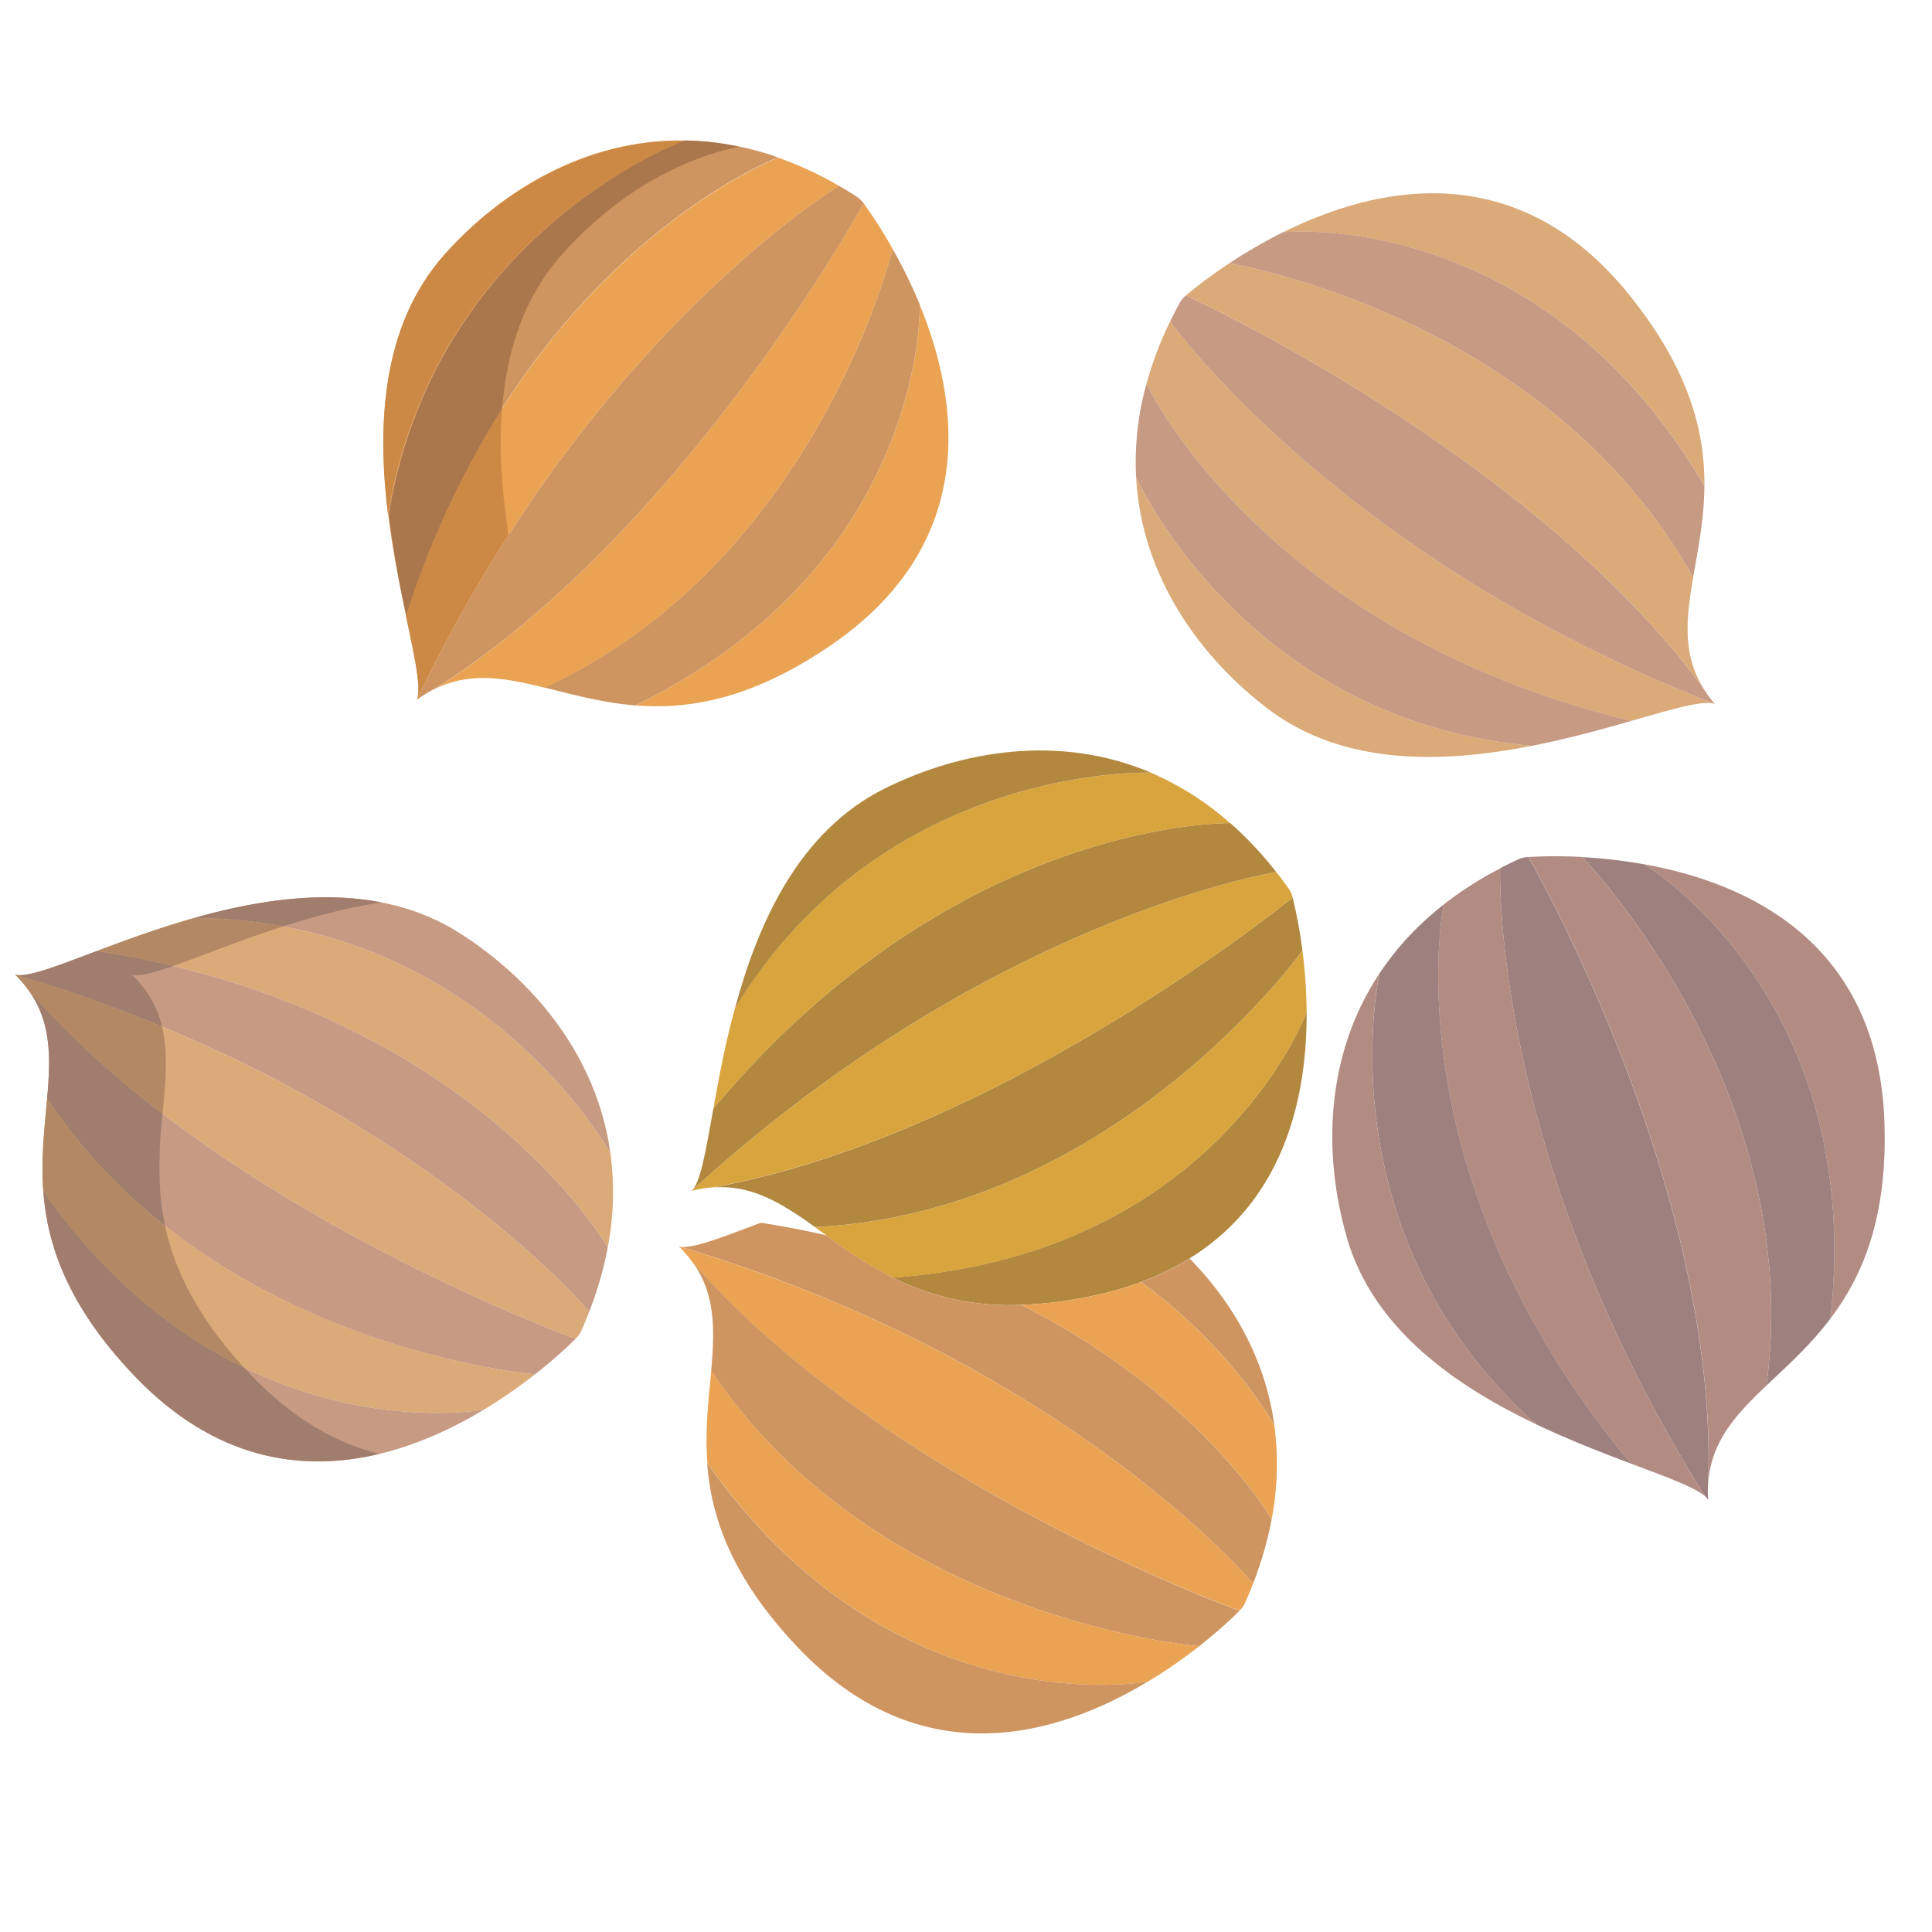 <svg xmlns="http://www.w3.org/2000/svg" viewBox="0 0 496 496"><path d="M495.93,303.54c.84,24.53-5.6,39.52-13.87,50.45,9.18-82.84-47.82-116.65-47.82-116.65,26.34,4.72,60.11,19.85,61.69,66.2Z" transform="translate(-12.14 -15.46)" fill="#b28c83"/><path d="M434.24,237.34s57,33.81,47.82,116.65c-5.21,6.89-11.14,12.16-16.44,17.2,10.29-76.4-47.25-135.68-47.25-135.68h0a132.27,132.27,0,0,1,15.87,1.84Z" transform="translate(-12.14 -15.46)" fill="#9e817e"/><path d="M418.37,235.51s57.54,59.28,47.25,135.68c-7.77,7.39-14.18,14.26-14.91,24.94h0c2.61-76.54-46.17-160.65-46.17-160.65a123.24,123.24,0,0,1,13.86,0Z" transform="translate(-12.14 -15.46)" fill="#b28c83"/><path d="M452.41,196.21c-2.84-1.12-10.74,1.26-21.48,4.33C336.16,177.57,306.47,114,306.47,114a92.36,92.36,0,0,1,6.1-16.08S355.51,158.53,452.41,196.21Z" transform="translate(-12.14 -15.46)" fill="#daaa79"/><path d="M404.51,235.48s48.78,84.11,46.17,160.65h0a29.51,29.51,0,0,0,0,4.41,4.05,4.05,0,0,0-.85-1c-55.2-87.94-52.56-161.18-52.56-161.18q2.28-1.18,4.7-2.3A7.25,7.25,0,0,1,404.51,235.48Z" transform="translate(-12.14 -15.46)" fill="#9e817e"/><path d="M430.66,91.46c15.34,19.18,19.15,35,19.06,48.73h0C407.85,68.84,342.6,75,341.57,75.08,365.53,63.18,401.66,55.22,430.66,91.46Z" transform="translate(-12.14 -15.46)" fill="#daaa79"/><path d="M449.71,140.19h0c-.06,8.62-1.66,16.39-2.9,23.58-37.47-67.41-119.09-80.7-119.09-80.7a131,131,0,0,1,13.83-8h0c1-.1,66.28-6.24,108.14,65.11Z" transform="translate(-12.14 -15.46)" fill="#c79a83"/><path d="M449.15,191.68a31,31,0,0,0,3.26,4.53c-96.9-37.68-139.84-98.27-139.84-98.27.74-1.54,1.54-3.08,2.39-4.64a7.2,7.2,0,0,1,1.64-2s87.72,39.94,132.55,100.38Z" transform="translate(-12.14 -15.46)" fill="#c79a83"/><path d="M446.82,163.77h0c-1.75,10.17-2.77,19.19,2.33,27.9C404.32,131.24,316.6,91.3,316.6,91.3a122.45,122.45,0,0,1,11.13-8.23s81.62,13.29,119.09,80.7Z" transform="translate(-12.14 -15.46)" fill="#daaa79"/><path d="M449.86,399.59c-2.67-2.34-9.79-4.91-19-8.37-62.3-74.87-48.09-143.54-48.09-143.54a91.78,91.78,0,0,1,14.51-9.27S394.66,311.65,449.86,399.59Z" transform="translate(-12.14 -15.46)" fill="#b28c83"/><path d="M430.88,391.22c-7.2-2.71-15.69-6-24.32-10.07h0C351.92,332.49,366,266.81,366.29,265.37v0a74.86,74.86,0,0,1,16.49-17.67S368.58,316.35,430.88,391.22Z" transform="translate(-12.14 -15.46)" fill="#9e817e"/><path d="M406.56,381.14h0c-20.52-9.77-41.84-24.36-48.64-47.93-6.09-21.12-5.72-46.6,8.37-67.85-.31,1.44-14.37,67.12,40.27,115.77Z" transform="translate(-12.14 -15.46)" fill="#b28c83"/><path d="M430.93,200.54c-7.4,2.12-16.16,4.56-25.54,6.4C331.63,200.38,303.81,138,303.81,138a74.78,74.78,0,0,1,2.66-24s29.69,63.55,124.46,86.52Z" transform="translate(-12.14 -15.46)" fill="#c79a83"/><path d="M405.39,206.94c-22.31,4.39-48.14,5.38-67.69-9.47-17.53-13.32-32.49-34-33.89-59.45C303.81,138,331.63,200.38,405.39,206.94Z" transform="translate(-12.14 -15.46)" fill="#daaa79"/><path d="M305.08,344.59a87.49,87.49,0,0,1-11.54,3.35,104.75,104.75,0,0,1-19.23,2.51,66.79,66.79,0,0,1-33-7c83.31-6,106.28-68.11,106.28-68.11h0c.1,21.08-5.35,47.9-30,63.15a69.66,69.66,0,0,1-12.5,6.06Z" transform="translate(-12.14 -15.46)" fill="#b2883f"/><path d="M347.59,275.38h0s-23,62.07-106.28,68.11a116.65,116.65,0,0,1-17-10.86l-2.94-2.14c77.16-3.78,125.14-71,125.14-71h0a132,132,0,0,1,1.08,15.9Z" transform="translate(-12.14 -15.46)" fill="#d8a43d"/><path d="M346.51,259.48h0s-48,67.23-125.14,71c-2-1.43-3.92-2.8-5.87-4-6.29-4-12.59-6.74-20.31-6.17C269.34,306.82,344,245.88,344,245.88A122.74,122.74,0,0,1,346.51,259.48Z" transform="translate(-12.14 -15.46)" fill="#b2883f"/><path d="M342.93,243.54a7,7,0,0,1,1.08,2.34s-74.67,60.94-148.83,74.4a30.67,30.67,0,0,0-5.46.91c76.11-69.64,149.06-81.68,150.08-81.85h0Q341.39,241.37,342.93,243.54Z" transform="translate(-12.14 -15.46)" fill="#d8a43d"/><path d="M339.3,381.37a75,75,0,0,1-.69,24.14s-18.09-31.68-64.3-55.05h0a104.75,104.75,0,0,0,19.23-2.51,87.49,87.49,0,0,0,11.54-3.35c23.34,17,34.22,36.78,34.22,36.78Z" transform="translate(-12.14 -15.46)" fill="#eaa253"/><path d="M338.61,405.51A92.31,92.31,0,0,1,333.84,422s-47.75-56.9-147.4-86.57c2.92.89,10.6-2.13,21.05-6.06h0q8.75,1.38,16.8,3.23a116.65,116.65,0,0,0,17,10.86,66.79,66.79,0,0,0,33,7h0c46.21,23.37,64.3,55.05,64.3,55.05Z" transform="translate(-12.14 -15.46)" fill="#ce9561"/><path d="M333.84,422q-.91,2.39-2,4.82a7.44,7.44,0,0,1-1.47,2.13S239.6,396.27,190,339.63a32.14,32.14,0,0,0-3.56-4.17C286.09,365.13,333.84,422,333.84,422Z" transform="translate(-12.14 -15.46)" fill="#eaa253"/><path d="M339.3,381.37s-10.88-19.83-34.22-36.78a69.66,69.66,0,0,0,12.5-6.06l.11.17C328.59,349.9,337,364.29,339.3,381.37Z" transform="translate(-12.14 -15.46)" fill="#ce9561"/><path d="M328,226.78a92.13,92.13,0,0,1,11.78,12.56c-1,.17-74,12.21-150.08,81.85,2.26-2.05,3.61-10.18,5.59-21.15C257.16,226.07,326.64,226.76,328,226.78Z" transform="translate(-12.14 -15.46)" fill="#b2883f"/><path d="M328,226.78c-1.38,0-70.86-.71-132.71,73.26,1.36-7.56,3-16.48,5.51-25.69,0,0,0,0,0,0,38.45-63.12,106.8-60.51,106.8-60.51a75.1,75.1,0,0,1,20.39,13Z" transform="translate(-12.14 -15.46)" fill="#d8a43d"/><path d="M330.37,429A123.52,123.52,0,0,1,320,438.09s-82.44-6.61-125.28-70.75c.91-10.32,1.19-19.43-4.67-27.71C239.6,396.27,330.37,429,330.37,429Z" transform="translate(-12.14 -15.46)" fill="#ce9561"/><path d="M320,438.09a129.89,129.89,0,0,1-13.13,9.08s-65.19,12.16-113.12-56.09c-.65-8.6.32-16.47,1-23.74C237.51,431.48,320,438.09,320,438.09Z" transform="translate(-12.14 -15.46)" fill="#eaa253"/><path d="M307.63,213.82s-68.35-2.61-106.8,60.51c5.9-21.91,16.41-45.46,38.38-56.4,19.72-9.82,44.91-14.09,68.42-4.11Z" transform="translate(-12.14 -15.46)" fill="#b2883f"/><path d="M193.7,391.08c47.93,68.25,113.12,56.09,113.12,56.09-22.91,13.81-58.28,24.7-90.14-9.07-16.86-17.87-22-33.37-23-47Z" transform="translate(-12.14 -15.46)" fill="#ce9561"/><path d="M248.26,93.69c10.14,24.71,15.48,61.25-22.86,87.46C205.11,195,189,197.65,175.29,196.56,249.61,160.14,248.29,94.82,248.26,93.69Z" transform="translate(-12.14 -15.46)" fill="#eaa253"/><path d="M248.26,93.69c0,1.13,1.35,66.45-73,102.87-8.62-.69-16.26-2.85-23.36-4.6C222,159.61,241.29,79.34,241.29,79.34a130.81,130.81,0,0,1,7,14.34Z" transform="translate(-12.14 -15.46)" fill="#ce9561"/><path d="M233.87,67.67a122.33,122.33,0,0,1,7.42,11.67S222,159.61,151.93,192c-10.06-2.49-19-4.16-28.13.32C187.51,152.09,233.87,67.67,233.87,67.67Z" transform="translate(-12.14 -15.46)" fill="#eaa253"/><path d="M232,65.89a7.08,7.08,0,0,1,1.88,1.78S187.51,152.09,123.8,192.28a31,31,0,0,0-4.7,2.88c44.72-93.68,108.42-132,108.42-132q2.22,1.27,4.47,2.72Z" transform="translate(-12.14 -15.46)" fill="#ce9561"/><path d="M211.89,55.92a92.74,92.74,0,0,1,15.63,7.25s-63.7,38.31-108.42,132c1.33-2.75-.48-10.79-2.76-21.71,29.87-92.61,95.55-117.52,95.55-117.52Z" transform="translate(-12.14 -15.46)" fill="#eaa253"/><path d="M188.1,51.53h0s-64.35,23.13-76.3,96h0c1.16,9.46,3,18.35,4.54,25.86,29.87-92.61,95.55-117.52,95.55-117.52h0A75.72,75.72,0,0,0,188.1,51.53Z" transform="translate(-12.14 -15.46)" fill="#ce9561"/><path d="M188.1,51.53h0s-64.35,23.13-76.3,96c-2.76-22.52-1.87-48.29,14.41-66.66C140.81,64.44,162.56,51.07,188.1,51.53Z" transform="translate(-12.14 -15.46)" fill="#eaa253"/><path d="M168.86,311.56a74.88,74.88,0,0,1-.69,24.13s-34.78-60.91-131.09-76.11c7.2-2.71,15.72-5.85,24.91-8.45,74,.54,106.87,60.43,106.87,60.43Z" transform="translate(-12.14 -15.46)" fill="#daaa79"/><path d="M168.17,335.69a91.36,91.36,0,0,1-4.77,16.53S115.66,295.32,16,265.65c2.92.89,10.61-2.13,21.08-6.07C133.39,274.78,168.17,335.69,168.17,335.69Z" transform="translate(-12.14 -15.46)" fill="#c79a83"/><path d="M163.4,352.22q-.92,2.38-2,4.82a6.9,6.9,0,0,1-1.47,2.12s-90.77-32.7-140.37-89.34A32.14,32.14,0,0,0,16,265.65C115.66,295.32,163.4,352.22,163.4,352.22Z" transform="translate(-12.14 -15.46)" fill="#daaa79"/><path d="M159.93,359.16a123.63,123.63,0,0,1-10.42,9.12h0c-1.1-.09-82.72-7-125.27-70.75.91-10.31,1.19-19.42-4.67-27.71C69.16,326.46,159.93,359.16,159.93,359.16Z" transform="translate(-12.14 -15.46)" fill="#c79a83"/><path d="M168.86,311.56S136,251.67,62,251.13c21.87-6.19,47.54-9.28,68.24,3.94C148.79,266.92,165.39,286.3,168.86,311.56Z" transform="translate(-12.14 -15.46)" fill="#c79a83"/><path d="M149.5,368.28a132.57,132.57,0,0,1-13.12,9.08h0c-1,.18-65.53,11.64-113.11-56.1-.64-8.6.32-16.46,1-23.73,42.55,63.7,124.17,70.66,125.27,70.75Z" transform="translate(-12.14 -15.46)" fill="#daaa79"/><path d="M23.26,321.26c47.58,67.74,112.15,56.28,113.11,56.1-22.9,13.8-58.27,24.68-90.13-9.08-16.86-17.87-22-33.36-23-47Z" transform="translate(-12.14 -15.46)" fill="#c79a83"/><path d="M142,147.58a130,130,0,0,1-1-27.17,228.74,228.74,0,0,0-24.66,53c2.28,10.92,4.09,19,2.76,21.71a381.37,381.37,0,0,1,23.56-42.29q-.37-2.61-.66-5.28Z" transform="translate(-12.14 -15.46)" fill="#cc8946"/><path d="M126.16,80.92c-16.28,18.37-17.19,44.14-14.43,66.66,12-72.91,76.27-96,76.27-96h0C163,51.07,140.76,64.44,126.16,80.92Z" transform="translate(-12.14 -15.46)" fill="#cc8946"/><path d="M46,265.65c1.83.56,5.52-.42,10.59-2.19-6.2-1.5-12.7-2.81-19.51-3.88-10.47,3.94-18.16,7-21.08,6.07A387.64,387.64,0,0,1,53.73,279a26.67,26.67,0,0,0-4.17-9.21A32.14,32.14,0,0,0,46,265.65Z" transform="translate(-12.14 -15.46)" fill="#a07d6d"/><path d="M53.87,301.37a236.36,236.36,0,0,1-34.31-31.55c5.86,8.29,5.58,17.4,4.67,27.71a142.7,142.7,0,0,0,30.31,32.64,65.48,65.48,0,0,1-1.28-8.91,117,117,0,0,1,.61-19.89Z" transform="translate(-12.14 -15.46)" fill="#a07d6d"/><path d="M110,247.12c-15.88-3.07-32.84-.28-48,4a130,130,0,0,1,22.87,2.16q3.48-1.12,7.13-2.16A151.51,151.51,0,0,1,110,247.12Z" transform="translate(-12.14 -15.46)" fill="#a07d6d"/><path d="M76.24,368.1l-1.38-1.49c-17-8.26-35.31-22.16-51.6-45.35,1,13.66,6.12,29.15,23,47,21.1,22.35,43.73,25.13,63.26,20.45C98.43,386,87.13,379.64,76.24,368.1Z" transform="translate(-12.14 -15.46)" fill="#a07d6d"/><path d="M84.86,253.29A130,130,0,0,0,62,251.13c-9.19,2.6-17.71,5.74-24.91,8.45,6.81,1.08,13.31,2.39,19.51,3.88,3-1.06,6.57-2.4,10.49-3.88,5.3-2,11.31-4.22,17.78-6.29Z" transform="translate(-12.14 -15.46)" fill="#b28964"/><path d="M53.73,279A387.64,387.64,0,0,0,16,265.65a32.14,32.14,0,0,1,3.56,4.17,236.36,236.36,0,0,0,34.31,31.55q.2-2,.36-3.84c.58-6.63.9-12.76-.5-18.49Z" transform="translate(-12.14 -15.46)" fill="#b28964"/><path d="M24.23,297.53c-.65,7.27-1.61,15.13-1,23.73,16.29,23.19,34.56,37.09,51.6,45.35-12.32-13.48-18-25.5-20.32-36.44A142.7,142.7,0,0,1,24.23,297.53Z" transform="translate(-12.14 -15.46)" fill="#b28964"/><path d="M201.8,53.12A68.86,68.86,0,0,0,188,51.53h0s-64,23.13-76,96h0a254.43,254.43,0,0,0,4.44,25.86,228.77,228.77,0,0,1,24.61-53c1.12-14.3,5.32-28.28,15.26-39.49C167.7,68.06,183.33,57.1,201.8,53.12Z" transform="translate(-12.14 -15.46)" fill="#aa764b"/></svg>